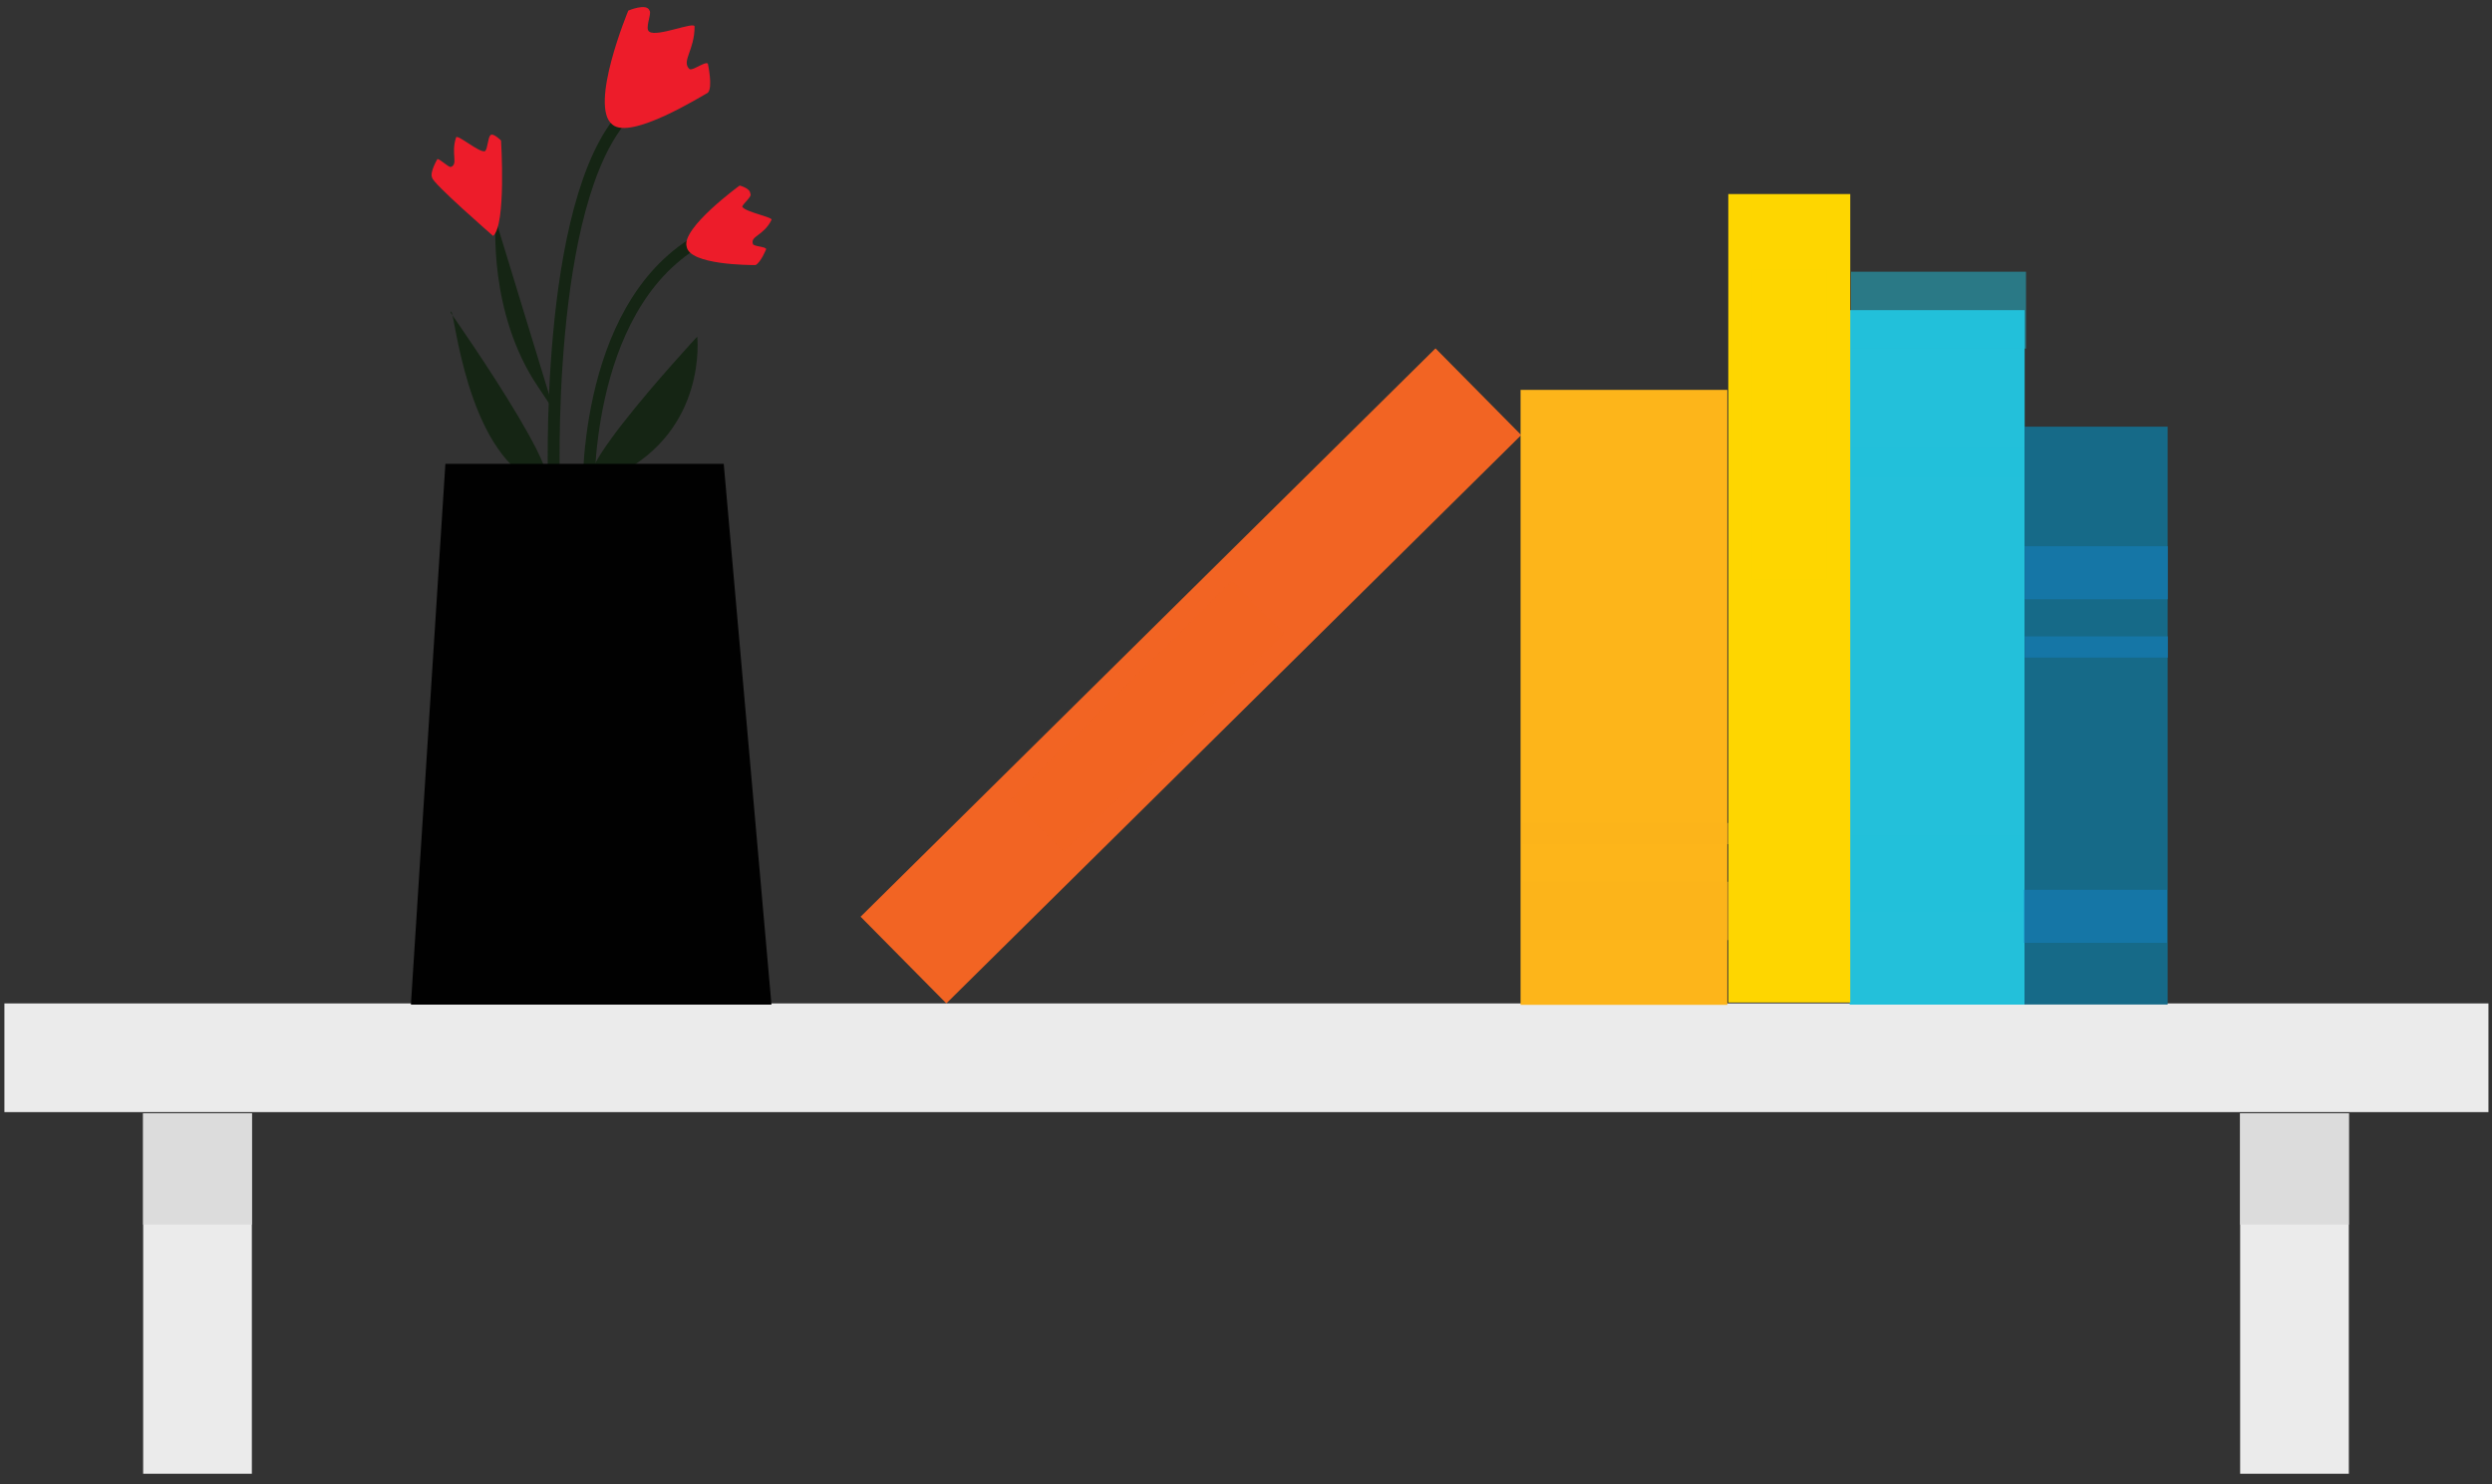 <?xml version="1.0" encoding="utf-8"?>
<!-- Generator: Adobe Illustrator 24.0.1, SVG Export Plug-In . SVG Version: 6.00 Build 0)  -->
<svg version="1.1" id="Layer_1" xmlns="http://www.w3.org/2000/svg" xmlns:xlink="http://www.w3.org/1999/xlink" x="0px" y="0px"
	 viewBox="0 0 94 56" style="enable-background:new 0 0 94 56;" xml:space="preserve">
<rect x="0" y="0" width="94" height="56" fill="#333333" stroke="none"/>
<style type="text/css">
	.st0{fill:#EBEBEB;}
	.st1{fill:#DCDCDC;}
	.st2{fill:#23C0DA;}
	.st3{opacity:0.5;fill:#23C0DA;}
	.st4{fill:#FED600;}
	.st5{opacity:0.5;fill:#FED600;}
	.st6{fill:#F26423;}
	.st7{opacity:0.5;fill:#F26423;}
	.st8{fill:#FDB51A;}
	.st9{opacity:0.5;fill:#FDB51A;}
	.st10{fill:#166A88;}
	.st11{opacity:0.5;fill:#1582C5;}
	.st12{fill-rule:evenodd;clip-rule:evenodd;fill:#152514;}
	.st13{fill-rule:evenodd;clip-rule:evenodd;fill:#ED1C2A;}
	.st14{fill-rule:evenodd;clip-rule:evenodd;fill:none;stroke:#152514;stroke-width:0.448;stroke-miterlimit:10;}
	.st15{fill-rule:evenodd;clip-rule:evenodd;fill:#010101;}
</style>
<g>
	<g>
		
			<rect x="0.2" y="37.9" transform="matrix(-1 -1.224647e-16 1.224647e-16 -1 94.066 79.856)" class="st0" width="93.7" height="4.1"/>
		<g>
			<rect x="84.5" y="42" class="st0" width="4.1" height="13.6"/>
			<rect x="84.5" y="42" class="st1" width="4.1" height="4.2"/>
		</g>
		<g>
			<rect x="5.4" y="42" class="st0" width="4.1" height="13.6"/>
			<rect x="5.4" y="42" class="st1" width="4.1" height="4.2"/>
		</g>
	</g>
	<g>
		
			<rect x="60" y="21.5" transform="matrix(-1.836970e-16 1 -1 -1.836970e-16 97.872 -48.299)" class="st2" width="26.2" height="6.6"/>
		
			<rect x="71.6" y="8.4" transform="matrix(-1.836970e-16 1 -1 -1.836970e-16 84.822 -61.349)" class="st3" width="2.9" height="6.6"/>
		
			<rect x="72.6" y="14.1" transform="matrix(-1.836970e-16 1 -1 -1.836970e-16 90.48 -55.691)" class="st3" width="1.1" height="6.6"/>
		
			<rect x="71.2" y="29.3" transform="matrix(-1.836970e-16 1 -1 -1.836970e-16 105.678 -39.672)" class="st3" width="2.9" height="7.4"/>
		<g>
			
				<rect x="52.2" y="20.3" transform="matrix(-1.836970e-16 1 -1 -1.836970e-16 90.093 -44.879)" class="st4" width="30.5" height="4.6"/>
			
				<rect x="61.6" y="14.7" transform="matrix(-1.836970e-16 1 -1 -1.836970e-16 83.588 -51.424)" class="st5" width="11.7" height="2.8"/>
		</g>
		<g>
			
				<rect x="29.6" y="23.2" transform="matrix(-0.711 0.703 -0.703 -0.711 94.737 12.1)" class="st6" width="30.5" height="4.6"/>
			
				<rect x="37.4" y="25.7" transform="matrix(-0.711 0.703 -0.703 -0.711 93.1 15.886)" class="st7" width="11.7" height="2.8"/>
		</g>
		<g>
			
				<rect x="49.7" y="22.4" transform="matrix(-1.836970e-16 1 -1 -1.836970e-16 87.557 -34.991)" class="st8" width="23.2" height="7.8"/>
			
				<rect x="60.2" y="30.4" transform="matrix(-1.836970e-16 1 -1 -1.836970e-16 95.614 -26.933)" class="st9" width="2.2" height="7.8"/>
			
				<rect x="60.9" y="27.5" transform="matrix(-1.836970e-16 1 -1 -1.836970e-16 92.695 -29.852)" class="st9" width="0.8" height="7.8"/>
		</g>
		<g>
			
				<rect x="68.2" y="24.3" transform="matrix(-1.836970e-16 1 -1 -1.836970e-16 106.065 -52.103)" class="st10" width="21.8" height="5.4"/>
			
				<rect x="78.1" y="31.9" transform="matrix(-1.836970e-16 1 -1 -1.836970e-16 113.638 -44.53)" class="st11" width="2" height="5.4"/>
			
				<rect x="78.1" y="18.9" transform="matrix(-1.836970e-16 1 -1 -1.836970e-16 100.675 -57.493)" class="st11" width="2" height="5.4"/>
			
				<rect x="78.7" y="21.7" transform="matrix(-1.836970e-16 1 -1 -1.836970e-16 103.477 -54.691)" class="st11" width="0.8" height="5.4"/>
		</g>
		<g>
			<g>
				<path class="st12" d="M20.9,15.5l-2.2-7.2c0,0-0.3,3.5,1.6,6.3"/>
				<path class="st13" d="M18.9,5.3c0,0,0.2,3.2-0.3,3.6c0,0-2.3-2-2.3-2.2C16.2,6.5,16.5,6,16.5,6c0.1,0,0.4,0.3,0.5,0.3
					c0.3-0.1,0-0.5,0.2-1.1c0-0.2,0.9,0.6,1.1,0.5c0.1-0.1,0.1-0.5,0.2-0.6C18.6,5,18.9,5.3,18.9,5.3z"/>
				<path class="st12" d="M17,11.8c0.1-0.6,0.4,4.4,2.7,6.1C22.9,20.2,17,11.8,17,11.8z"/>
				<path class="st12" d="M26.3,12.7c0,0,0.4,3.5-3,5.2C19.8,19.7,26.3,12.7,26.3,12.7z"/>
				<path class="st14" d="M23.6,4.3c-3.1,3.3-2.7,14.1-2.7,14.1"/>
				<path class="st14" d="M22.2,18.9c0,0-0.3-7.2,4.1-9.8"/>
				<path class="st13" d="M23.7,0.4c0,0-1.5,3.6-0.6,4.3c0.7,0.6,3.4-1.1,3.6-1.2c0.2-0.2,0-1.1,0-1.1c-0.1-0.1-0.6,0.3-0.7,0.2
					c-0.3-0.3,0.2-0.7,0.2-1.6c0-0.2-1.4,0.4-1.7,0.2c-0.2-0.1,0.1-0.7,0-0.8C24.4,0.1,23.7,0.4,23.7,0.4z"/>
				<path class="st13" d="M27.9,7c0,0-2.2,1.6-2,2.3C26,10,28.3,10,28.5,10c0.2-0.1,0.4-0.6,0.4-0.6c0-0.1-0.5-0.1-0.5-0.2
					c-0.1-0.3,0.4-0.3,0.7-0.9c0.1-0.1-1-0.3-1.1-0.5c0-0.1,0.4-0.4,0.3-0.5C28.3,7.1,27.9,7,27.9,7z"/>
			</g>
			<polygon class="st15" points="29.1,37.9 15.5,37.9 16.8,17.5 27.3,17.5 			"/>
		</g>
	</g>
</g>
</svg>
